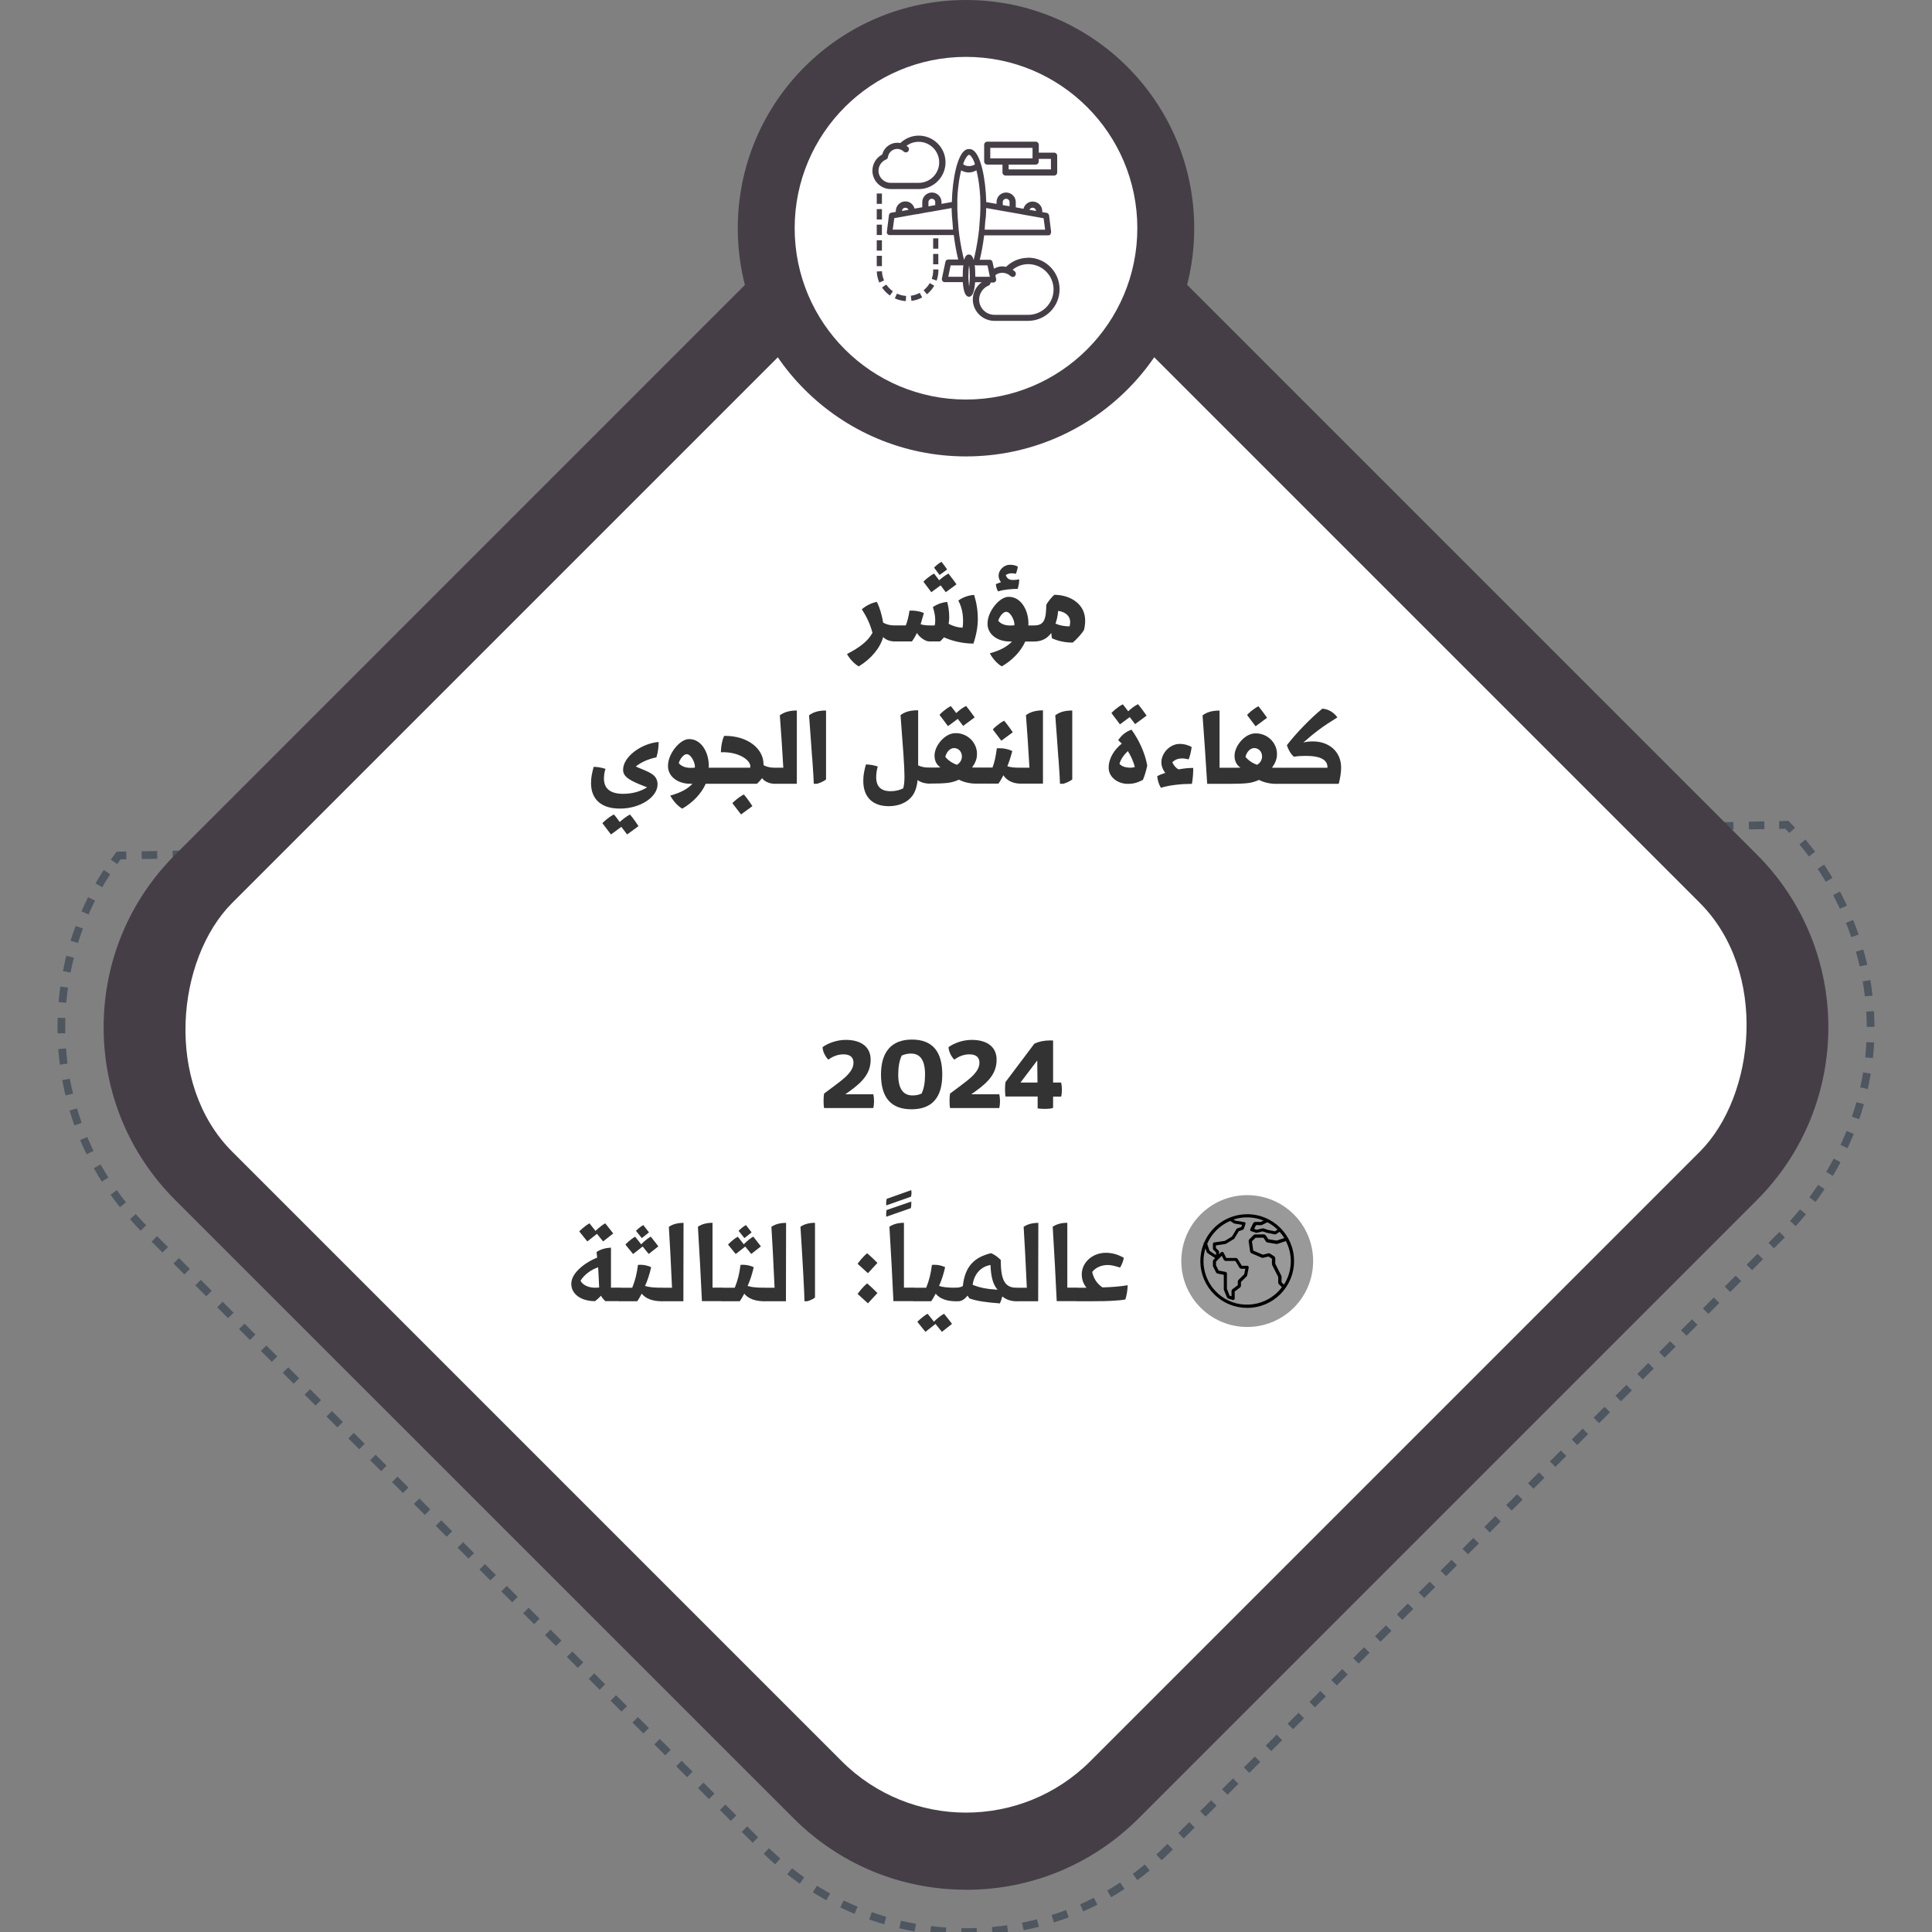 <?xml version="1.0" encoding="UTF-8"?>
<svg id="Layer_1" xmlns="http://www.w3.org/2000/svg" version="1.1" viewBox="0 0 250 250">
  <rect x="0" y="0" width="250" height="250" fill="#808080" stroke="none"/>
  <!-- Generator: Adobe Illustrator 29.8.1, SVG Export Plug-In . SVG Version: 2.1.1 Build 2)  -->
  <defs>
    <style>
      .st0 {
        fill: #fff;
      }

      .st1 {
        stroke-dasharray: 2 2;
      }

      .st1, .st2, .st3 {
        fill: none;
        stroke: #4e5660;
        stroke-miterlimit: 10;
      }

      .st4 {
        fill: #333;
      }

      .st5 {
        fill: #999;
      }

      .st3 {
        stroke-dasharray: 2 2;
      }

      .st6 {
        fill: #453e47;
      }
    </style>
  </defs>
  <g>
    <path class="st2" d="M230.22,106.75c.33,0,.67-.01,1-.02.21.22.45.46.69.72"/>
    <path class="st3" d="M233.23,108.95c.43.52.89,1.09,1.35,1.71,1.81,2.45,7.44,10.73,7.48,22.28.05,14.62-8.91,24.23-10.84,26.21l-80,80c-7,7-16.31,10.86-26.21,10.86s-19.21-3.86-26.21-10.86L18.8,159.14c-7-7-10.86-16.31-10.86-26.21,0-6.69,1.8-11.77,2.8-14.18,1.07-2.6,2.31-4.74,3.44-6.41"/>
    <path class="st2" d="M14.75,111.52c.2-.29.4-.55.59-.81.33,0,.67-.01,1-.02"/>
    <path class="st1" d="M18.34,110.66c70.29-1.3,140.59-2.6,210.88-3.89"/>
  </g>
  <path class="st6" d="M125.01,244.53c-8.44,0-16.38-3.29-22.34-9.26L22.67,155.28c-5.97-5.97-9.26-13.9-9.26-22.34s3.29-16.38,9.26-22.34L102.67,30.59c5.97-5.97,13.9-9.26,22.34-9.26s16.38,3.29,22.34,9.26l80,80c12.32,12.32,12.32,32.37,0,44.69l-80,80c-5.97,5.97-13.9,9.26-22.34,9.26Z"/>
  <rect class="st0" x="46.48" y="54.41" width="157.05" height="157.05" rx="22.77" ry="22.77" transform="translate(130.61 -49.46) rotate(45)"/>
  <circle class="st6" cx="125" cy="29.53" r="29.53"/>
  <circle class="st0" cx="125" cy="29.53" r="22.17"/>
  <g>
    <path class="st4" d="M113,141.56c.06.26.1.56.1.91s-.03.65-.1.91h-6.37c-.04-.27-.06-.57-.06-.92s.02-.65.06-.95l1.5-1.12c1.04-.78,1.55-1.21,1.99-1.86.2-.32.32-.65.32-1.02,0-.72-.46-1.08-1.31-1.08-.69,0-1.38.26-1.94.69-.4-.4-.73-1.05-.75-1.62.69-.5,1.81-.94,3.01-.94,2.03,0,3.21.95,3.21,2.55,0,1.71-.95,2.82-2.72,4.09l-.56.4h3.63l-.02-.02Z"/>
    <path class="st4" d="M119.25,141.51c.3-.62.45-1.43.45-2.46,0-1.83-.59-2.72-1.84-2.72-.36,0-.75.07-1.18.26-.3.65-.45,1.47-.45,2.46,0,1.8.62,2.7,1.86,2.7.4,0,.78-.07,1.16-.24M114,139.04c0-2.94,1.38-4.52,3.99-4.52s3.94,1.47,3.94,4.52-1.38,4.5-3.99,4.5-3.94-1.47-3.94-4.5"/>
    <path class="st4" d="M129.3,141.56c.06.26.1.56.1.91s-.03.65-.1.91h-6.37c-.04-.27-.06-.57-.06-.92s.02-.65.06-.95l1.5-1.12c1.04-.78,1.55-1.21,1.99-1.86.2-.32.32-.65.32-1.02,0-.72-.46-1.08-1.31-1.08-.69,0-1.38.26-1.94.69-.4-.4-.73-1.05-.75-1.62.69-.5,1.81-.94,3.01-.94,2.03,0,3.21.95,3.21,2.55,0,1.71-.95,2.82-2.72,4.09l-.56.4h3.63l-.02-.02Z"/>
    <path class="st4" d="M134.25,140.08l-.03-2.86-2.17,2.86h2.21ZM134.26,141.89h-4.15c-.04-.27-.06-.57-.06-.92s.01-.66.06-.95l3.73-4.96c.6-.29,1.28-.43,2.07-.43.16,0,.29,0,.36.01v5.44h1.04c.06.24.1.55.1.91s-.03.65-.1.91h-1.04v1.45c-.19.1-.56.14-1.11.14-.3,0-.6-.02-.89-.06v-1.53h0Z"/>
  </g>
  <g>
    <path class="st5" d="M169.92,163.18c0,4.71-3.82,8.53-8.53,8.53s-8.53-3.82-8.53-8.53,3.82-8.53,8.53-8.53,8.53,3.82,8.53,8.53"/>
    <path d="M157.99,167.7c-1.9-1.43-2.71-3.9-2.01-6.17l.17.5.08.1,1.01.67-.23.23-.06.14v.61l.02.09.4.81.14.11.85.17v1.93l.42,1.01.12.12.61.2h.06c.11,0,.2-.08.2-.19v-.91l.73-.55.08-.16v-.52l.75-.75.05-.1.2-1.01c.02-.11-.05-.22-.16-.24h-.73l-.55-.91-.17-.1h-1.29l-.35-.69-.15-.11-.17.06-.26.26v-.32l-.06-.14-.35-.34v-.35l1.24-.18.07-.03,1.01-.61.07-.07.57-.95.53-.18.13-.13.2-.61c.04-.11-.02-.22-.13-.25h-.03l-1.17-.2-.21-.14c1.27-.41,2.65-.36,3.88.14l-.37.18h-.76l-.18.11-.4.81c-.05.1,0,.22.09.27h.03l.61.21h.11l.75-.18.55.18h.03l1.01.21.15-.03.46-.31c.23.25.43.52.61.81l-.99.33-1.08-.18-.36-.53-.17-.09h-1.21l-.14.06-.61.61-.06.17.2,1.42.12.16,1.41.61h.13l.72-.17.44.29v.7l.02.09.79,1.57v.76l.06.14.42.42c-1.87,2.5-5.42,3-7.91,1.13M158.6,164.59l-.91-.18-.34-.68v-.48l.75-.75.28.56.18.11h1.3l.55.91.17.1h.56l-.14.71-.77.76-.06.14v.51l-.73.55-.08.16v.73l-.25-.08-.35-.89v-1.98c0-.1-.07-.18-.16-.2M159.17,157.98l.49.32.08.03.98.16-.1.29-.51.17-.11.09-.58.97-.93.56-1.37.2c-.1,0-.17.1-.17.2v.61l.06.14.34.34v.35l-.84-.56-.3-.91c.58-1.32,1.64-2.38,2.97-2.95M165.31,159.11l-.33.22-.91-.18-.59-.2h-.11l-.75.18-.33-.11.24-.49h.68l.09-.02.7-.35c.48.25.92.57,1.31.95M166.14,166.23l-.31-.31v-.73l-.02-.09-.79-1.57v-.76l-.09-.17-.61-.4-.16-.03-.74.19-1.25-.53-.17-1.2.47-.47h1.02l.34.52.13.09,1.21.2h.1l1.12-.38c.94,1.8.84,3.96-.26,5.66M161.39,157.12c-2.42,0-4.61,1.44-5.57,3.67l-.08.03.03.09c-1.26,3.1.24,6.63,3.34,7.89.72.29,1.5.44,2.28.44,3.35,0,6.06-2.71,6.06-6.06s-2.71-6.06-6.06-6.06"/>
    <path class="st4" d="M76.99,159.35c.07-.07.67-.69,1.33-1.05.51.61.9,1.16,1.03,1.31l-1.31,1.03-1.05-1.3h0ZM77.53,166.59c-.05-1.02-.08-1.88-.13-2.6-.87.28-1.82.95-2.28,1.74.31.59,1.07.9,1.9.9.25,0,.41-.02.51-.03M74.95,159.35c.07-.07.67-.69,1.33-1.05.51.61.9,1.16,1.03,1.31l-1.31,1.03-1.05-1.3h0ZM73.92,166.18c0-.67.33-1.31.97-1.93s1.43-1.13,2.38-1.51c-.02-.18-.03-.43-.08-.74.54-.33,1.08-.51,1.87-.56v5.18h1.16l.08.08v1.59l-.08.08h-1.88c-.21-.18-.41-.43-.59-.7-.21.25-.46.48-.75.7-1.85,0-3.07-.95-3.07-2.2"/>
    <path class="st4" d="M82.95,161.04c.07-.08.62-.66,1.26-1.02.48.59.87,1.12.98,1.26l-1.25.98-1-1.23h0ZM82.29,159.27s.48-.49.95-.75c.36.44.64.84.74.95l-.93.74-.75-.93h0ZM80.93,161.05c.06-.08.62-.66,1.26-1.02.48.59.87,1.11.98,1.26l-1.25.98-1-1.23h0ZM80.2,168.38l-.08-.08v-1.59l.08-.08h1.61c.39-.97.59-1.77.74-2.95l.28-.02c.51,0,.98.1,1.43.31-.2.9-.46,1.7-.79,2.43.43.15,1.13.23,2.13.23l.08.08v1.59l-.08.08c-1.13,0-2.05-.33-2.56-.98-.25.46-.44.79-.59.98h-2.25Z"/>
    <path class="st4" d="M85.57,168.38l-.08-.08v-1.59l.08-.08h1.39c-.15-3.26-.28-5.9-.41-7.88.51-.35,1.15-.51,1.9-.51l-.02,10.14h-2.87.01Z"/>
    <path class="st4" d="M90.83,168.38c-.15-3.11-.31-6.33-.52-9.64.51-.35,1.15-.51,1.89-.51v8.39h1.26l.1.08v1.59l-.1.08h-2.63Z"/>
    <path class="st4" d="M96.22,161.04c.07-.08.62-.66,1.26-1.02.47.59.87,1.12.98,1.26l-1.25.98-1-1.23h0ZM95.57,159.27s.48-.49.95-.75c.36.44.64.84.74.95l-.93.74-.75-.93h0ZM94.21,161.05c.06-.08.62-.66,1.26-1.02.48.59.87,1.11.98,1.26l-1.25.98-1-1.23h0ZM93.47,168.38l-.08-.08v-1.59l.08-.08h1.61c.39-.97.59-1.77.74-2.95l.28-.02c.51,0,.98.1,1.43.31-.2.9-.46,1.7-.79,2.43.43.15,1.13.23,2.13.23l.08.08v1.59l-.08.08c-1.13,0-2.05-.33-2.56-.98-.25.46-.44.79-.59.98h-2.25Z"/>
    <path class="st4" d="M98.84,168.38l-.08-.08v-1.59l.08-.08h1.39c-.15-3.26-.28-5.9-.41-7.88.51-.35,1.15-.51,1.9-.51l-.02,10.14h-2.87.01Z"/>
    <path class="st4" d="M104.1,168.38c-.02-1.07-.18-4.28-.52-9.64.51-.35,1.15-.51,1.88-.51v9.67c-.26.21-.59.36-1,.48h-.36Z"/>
    <path class="st4" d="M110.98,167.43c.07-.1.57-.82,1.23-1.36.54.46,1.16,1.08,1.33,1.25l-1.23,1.33-1.33-1.21h0ZM110.98,163.53c.07-.1.57-.82,1.23-1.36.54.46,1.16,1.08,1.33,1.25l-1.23,1.33-1.33-1.21h0Z"/>
    <path class="st4" d="M114.69,157.45c-.02-.08-.02-.2-.02-.38s.02-.35.05-.49l3.2-1.1c.02.3,0,.57-.05.85l-3.18,1.11h0ZM114.69,155.99c-.02-.07-.02-.16-.02-.3,0-.23.02-.41.07-.56l3.18-1.13c.02.13.03.25.03.34,0,.15-.02.31-.07.51l-3.2,1.13h0Z"/>
    <path class="st4" d="M115.61,168.38c-.15-3.11-.31-6.33-.52-9.64.51-.35,1.15-.51,1.88-.51v8.39h1.26l.1.08v1.59l-.1.08h-2.62Z"/>
    <path class="st4" d="M120.83,171.05c.06-.07.67-.69,1.33-1.05.41.48.9,1.13,1.03,1.31l-1.31,1.03-1.05-1.3h0ZM118.7,171.05c.07-.07.67-.69,1.33-1.05.41.48.9,1.13,1.03,1.31l-1.31,1.03-1.05-1.3h0ZM118.24,168.38l-.08-.08v-1.59l.08-.08h1.61c.39-.97.59-1.77.74-2.95l.28-.02c.51,0,.98.1,1.43.31-.2.9-.46,1.7-.79,2.43.43.15,1.13.23,2.13.23l.08.08v1.59l-.08.08c-1.13,0-2.05-.33-2.56-.98-.25.46-.44.79-.59.98h-2.25Z"/>
    <path class="st4" d="M128.17,163.69c-1.13.18-2.1,1.05-2.31,2.56.9.38,1.87.56,3.23.64-.61-.67-.87-1.74-.92-3.2M125.45,168.02c-.1-.15-.18-.28-.26-.36-.28.38-.72.72-1.16.72h-.41l-.08-.08v-1.59l.08-.08c.39,0,.72-.07.97-.21.28-2.61,1.54-3.75,3.65-4.26.44.18.85.47,1.26.88,0,2.43.44,3.59,2,3.59l.08.08v1.59l-.08.08c-.7,0-1.3-.21-1.8-.62-.08.31-.18.61-.31.9-1.9-.15-2.97-.3-3.93-.64"/>
    <path class="st4" d="M131.48,168.38l-.08-.08v-1.59l.08-.08h1.39c-.15-3.26-.28-5.9-.41-7.88.51-.35,1.15-.51,1.9-.51l-.02,10.14h-2.87.01Z"/>
    <path class="st4" d="M136.74,168.38c-.15-3.11-.31-6.33-.52-9.64.51-.35,1.15-.51,1.89-.51v8.39h1.26l.1.08v1.59l-.1.08h-2.63Z"/>
    <path class="st4" d="M145.92,166.31c-.02.67-.12,1.28-.3,1.84-.41.08-.92.13-1.54.16-.62.05-1.62.07-2.98.07h-1.72l-.08-.08v-1.59l.08-.08h1.21c-.41-.51-.61-1.08-.61-1.72,0-1.62,1.46-2.8,3.11-2.8.8,0,1.57.21,2.33.65-.07.41-.23.84-.48,1.26-.72-.21-1.11-.33-1.59-.33-.8,0-1.56.31-2.02.9.18.85.62,1.52,1.33,2,1.26-.03,2.34-.13,3.25-.28"/>
  </g>
  <g>
    <g>
      <path class="st4" d="M81.53,105.39c-.56.29-1.09.75-1.34.98-.03-.04-.04-.06-.07-.1-.23-.33-.45-.62-.68-.88-.73.37-1.43,1.05-1.49,1.13l1.11,1.46,1.34-.99.75.99,1.47-1.08c-.06-.09-.2-.29-.42-.62-.23-.33-.45-.62-.68-.88h.01Z"/>
      <path class="st4" d="M85.23,96.01c-2.35.2-4.66,2.01-4.6,3.64,0,.91,1.04,1.42,2.6,2.03l.51.2c-.91.56-1.95.84-3.11.84-1.55,0-2.48-.6-2.48-1.97,0-.42.06-.84.2-1.26-.54-.17-1.05-.26-1.53-.26-.2.76-.34,1.3-.34,2.12,0,2.09,1.35,3.28,3.7,3.28,2.62.03,4.97-1.49,4.91-3.21-.08-1.07-.81-1.39-2.06-1.91-.36-.14-.6-.25-.76-.33.73-.57,1.61-.96,2.67-1.18.2-.65.29-1.32.29-2.01v.02Z"/>
      <path class="st4" d="M96.26,102.8c-.73.37-1.43,1.05-1.49,1.13l1.12,1.46,1.47-1.08c-.06-.09-.2-.29-.42-.62-.23-.33-.45-.62-.68-.88h0Z"/>
      <path class="st4" d="M101.36,99.34h-1.18c-.51,0-.98-.11-1.38-.33v-.12c0-1.97-1.98-3.7-5.1-3.67-.26.59-.4,1.3-.42,2.12,2.32-.09,3.81,1.02,3.81,1.81l-.02.19h-5.37l.02-.22c0-1.83-1.01-3.48-2.52-3.48-1.19-.06-2.82,1.94-2.76,3.52,0,1.26,1.19,2.26,2.88,2.26h.29c-.62.63-1.41,1.12-2.88,1.53.43.76.95,1.33,1.55,1.69,1.38-.79,2.49-1.97,3.04-3.22h6.63c.2-.17.42-.42.67-.73.26.43.98.72,1.55.73h2.94v-9.48c-.91,0-1.64.2-2.2.62.17,2.15.31,4.41.45,6.78h0ZM89.91,99.34l-.56.02c-.68,0-1.23-.23-1.52-.62.19-.6.65-1.15,1.02-1.15.6,0,1.07,1.12,1.07,1.56,0,.09,0,.16-.01.19Z"/>
      <path class="st4" d="M105.1,98.06c.14,1.92.2,3.04.2,3.36h.43c.37-.11.85-.31,1.16-.56v-8.92c-.98,0-1.64.2-2.2.62.14,1.75.26,3.59.4,5.5h0Z"/>
      <path class="st4" d="M123.93,93.01l.7.92,1.49-1.1c-.06-.09-.2-.29-.43-.6s-.45-.6-.68-.88c-.53.26-1.01.67-1.27.92,0,0,0-.01-.02-.02-.23-.31-.45-.6-.68-.88-.74.37-1.41,1.04-1.47,1.13l1.1,1.46,1.27-.94h0Z"/>
      <path class="st4" d="M131.05,94.74c-.06-.09-.2-.29-.43-.6s-.45-.6-.68-.88c-.74.37-1.41,1.04-1.47,1.13l1.1,1.46,1.49-1.1h0Z"/>
      <path class="st4" d="M133.23,99.34h-1.18c-.85,0-1.33-.05-1.7-.19.2-.48.42-1.13.64-1.97-.5-.23-1.04-.36-1.63-.36-.17,0-.29,0-.37.01-.14,1.07-.29,1.77-.56,2.49h-1.05l-.03.03-.03-.03h-1.05c-.2,0-.36,0-.48-.02.39-.54.65-1.08.63-1.77,0-1.44-1.22-2.66-2.73-2.66-1.42-.05-2.8,1.67-2.76,2.94,0,.62.26,1.16.77,1.49-.05.02-.6.02-1.61.02-.45,0-.88-.09-1.28-.28v-7.13c-.99,0-1.66.17-2.28.62.33,4.29.51,6.71.51,7.96,0,.67-.06,1.18-.17,1.53-.54.25-1.01.36-1.63.36-1.24,0-1.86-.6-1.86-1.81,0-.42.06-.88.2-1.39-.54-.17-1.06-.26-1.53-.26-.2.76-.34,1.3-.34,2.12,0,2.11,1.21,3.28,3.3,3.28,1.3,0,2.4-.49,3.02-1.3.39-.51.62-1.21.71-2.09.33.28.84.43,1.25.45l.02.02h.07c1.18,0,2.01-.03,2.51-.09.49-.05.99-.19,1.5-.42.56.31,1.41.51,2.17.51h1.04l.03-.03.03.03h1.83c.2-.25.4-.6.65-1.08.43.69,1.28,1.08,2.18,1.08h2.94v-9.48c-.91,0-1.64.2-2.2.62.17,2.15.31,4.41.45,6.78l.02.02ZM123.84,98.97c-.65-.23-1.16-.59-1.52-1.04.2-.73.68-1.13,1.13-1.13.6,0,1.02.48,1.02,1.08,0,.43-.22.84-.64,1.08h.01Z"/>
      <path class="st4" d="M136.96,98.06c.14,1.92.2,3.04.2,3.36h.43c.37-.11.85-.31,1.16-.56v-8.92c-.97,0-1.64.2-2.2.62.14,1.75.26,3.59.4,5.5h0Z"/>
      <path class="st4" d="M146.18,92.78l.7.92,1.49-1.1c-.06-.09-.2-.29-.43-.6s-.45-.6-.68-.88c-.53.26-1.01.67-1.27.92,0,0,0-.01-.02-.02-.23-.31-.45-.6-.68-.88-.74.37-1.41,1.04-1.47,1.13l1.1,1.46,1.27-.94h-.01Z"/>
      <path class="st4" d="M144.68,95.77l.48.45c-.99.79-1.7,1.91-1.7,3.13s1.19,2.08,2.46,2.08c.87,0,1.3-.19,1.97-.51.23-.54.42-1.16.56-1.87-.29-1.61-1.04-3.25-2.03-4.63-.74.26-1.26.68-1.73,1.36h-.01ZM146.35,99.34c-.73,0-1.22-.17-1.49-.51.17-.57.54-1.12,1.08-1.64.39.6.7,1.29.91,2.06-.19.06-.36.09-.51.09h0Z"/>
      <path class="st4" d="M151.7,98.65c.31-.36.79-.51,1.24-.51.29,0,.57.05.87.12.17-.42.31-.96.39-1.6-.48-.26-.99-.4-1.53-.4-1.32,0-2.39,1.22-2.39,2.39,0,.49.22,1.02.51,1.35-.51.19-.87.33-1.04.42.02.48.2,1.08.47,1.52,1.13-.36,2.76-.51,4.01-.51.11-.56.19-1.44.17-2.06-.59,0-1.22.06-1.89.19-.34-.17-.6-.48-.81-.9h0Z"/>
      <path class="st4" d="M163.95,92.87c-.06-.09-.2-.29-.43-.6s-.45-.6-.68-.88c-.74.37-1.41,1.04-1.47,1.13l1.1,1.46,1.49-1.1h-.01Z"/>
      <path class="st4" d="M169.91,95.94c-.54,0-.98.05-1.27.15.71-.63,1.39-1.19,2.04-1.67.63-.48,1.44-1.01,2.38-1.59-.51-.7-1.21-1.08-1.95-1.13-.77.63-1.58,1.38-2.42,2.25-.85.87-1.56,1.69-2.17,2.48.19.6.53,1.18.91,1.49.5-.08,1.01-.11,1.52-.11,1.97,0,2.82.54,2.82,1.45v.09h-5.59l-.02.03-.03-.03h-1.05c-.2,0-.36,0-.48-.02.39-.54.65-1.08.64-1.77,0-1.44-1.22-2.66-2.73-2.66-1.42-.05-2.8,1.67-2.76,2.94,0,.62.26,1.16.77,1.49-.05.02-.62.02-1.69.02h-1.02v-7.4c-.98,0-1.64.2-2.2.62.23,3.1.43,6.06.6,8.86h2.7c1.18,0,2.01-.03,2.51-.09.49-.05.99-.19,1.5-.42.56.31,1.41.51,2.17.51h1.04l.03-.03.02.03h7.05c.2-.76.31-1.47.31-2.11,0-2.09-1.6-3.38-3.64-3.38h0ZM162.68,98.97c-.65-.23-1.16-.59-1.52-1.04.2-.73.68-1.13,1.13-1.13.6,0,1.02.48,1.02,1.08,0,.43-.22.84-.64,1.08h0Z"/>
    </g>
    <g>
      <path class="st4" d="M124,77.7c.49.94.62,1.78.62,2.71,0,.29-.02.57-.06.81-.67-.02-1.19-.19-1.81-.5.05-.29.08-.56.08-.82,0-.79-.11-1.45-.26-2.01-.67.06-1.29.28-1.86.67.2.57.31,1.15.31,1.72,0,.31-.03.53-.08.65h-.62c-.48,0-.87-.05-1.19-.15.12-.39.26-.87.42-1.46-.54-.23-1.16-.33-1.86-.31-.11.76-.28,1.41-.48,1.92h-1.49c-.53,0-1.01-.12-1.44-.36-.17-1.01-.43-1.91-.81-2.69-.73.15-1.38.48-1.95.96.64.99,1.08,1.92,1.38,3.05-.62,1.1-1.61,1.86-3.3,2.74.39.7.98,1.29,1.52,1.6,1.63-.98,2.8-2.43,3.16-3.8.31.36.94.57,1.44.57h2.28c.23-.3.45-.67.65-1.1.16.28.4.53.73.76.32.23.62.34.88.34h1.38c.23-.19.45-.47.51-.53,1.05.48,2.46.81,3.81.81.39-1.15.57-2.22.57-3.19,0-1.05-.16-2.09-.48-3.11-.74.05-1.47.31-2.04.73h-.01Z"/>
      <path class="st4" d="M121.72,75.75l.66.88,1.39-1.02c-.12-.17-.62-.87-1.04-1.39-.5.26-.96.65-1.2.87-.2-.27-.44-.59-.66-.87-.7.36-1.32.98-1.38,1.05l1.02,1.36,1.2-.88h0Z"/>
      <path class="st4" d="M122.56,73.69c-.08-.12-.43-.62-.73-.99-.48.25-.93.7-.96.76l.71.94s.98-.71.98-.71Z"/>
      <path class="st4" d="M129.15,76.53c.67-.23,1.72-.33,2.54-.33.14-.48.2-.88.19-1.24-.22.06-.49.09-.82.09-.48,0-.79-.22-.91-.65.23-.14.5-.22.79-.22.19,0,.36.03.51.08.14-.36.23-.67.25-.95-.31-.16-.65-.23-1.02-.23s-.71.14-1.01.42c-.29.29-.45.62-.45.98,0,.32.11.62.31.85-.12.05-.34.12-.67.26.02.26.12.68.29.93h0Z"/>
      <path class="st4" d="M136.44,76.96c-.31.25-.82.87-1.05,1.29-.03,1.86-.25,2.68-1.56,2.68h-.77l.02-.22c0-1.83-1.01-3.48-2.53-3.48-1.19-.06-2.82,1.94-2.76,3.52,0,1.26,1.19,2.26,2.88,2.26h.29c-.62.63-1.41,1.12-2.88,1.53.43.76.95,1.33,1.55,1.69,1.38-.79,2.49-1.97,3.04-3.22h1.16c.94,0,1.67-.37,2.2-1.1.02.22.05.45.09.68.81.37,1.7.56,2.7.56.5-.43,1.12-1.1,1.44-1.61.11-.4.16-.82.16-1.24,0-2.2-2-3.33-3.97-3.33h0ZM131.25,80.92l-.56.02c-.68,0-1.22-.23-1.52-.62.19-.6.65-1.15,1.02-1.15.6,0,1.07,1.12,1.07,1.56,0,.09,0,.16,0,.19h0ZM138.41,81.05c-.7,0-1.32-.12-1.83-.36.17-.45.29-.99.34-1.64.91.12,1.56.62,1.56,1.47,0,.17-.03.34-.08.53h.01Z"/>
    </g>
  </g>
  <g>
    <path class="st6" d="M115.27,24.47h3.61c1.91,0,3.47-1.55,3.47-3.46s-1.56-3.46-3.47-3.46c-.89,0-1.73.35-2.38.96-.13-.02-.26-.04-.39-.04-.92,0-1.73.64-1.95,1.52-.78.41-1.27,1.21-1.27,2.1,0,1.31,1.07,2.38,2.39,2.38h-.01ZM114.66,20.64c.13-.05.22-.17.24-.32.08-.6.6-1.05,1.2-1.05.31,0,.61.12.84.34.08.07.18.11.28.11s.21-.04.29-.13c.15-.16.15-.42-.01-.57l-.2-.15c.46-.34,1-.52,1.57-.52,1.47,0,2.66,1.19,2.66,2.66s-1.19,2.65-2.66,2.65h-3.61c-.87,0-1.58-.7-1.58-1.57,0-.63.38-1.2.97-1.45h.01Z"/>
    <path class="st6" d="M133.03,33.36c-1.07,0-2.08.42-2.85,1.17-.16-.03-.32-.06-.49-.06h-.02c-.38,0-.73.12-1.05.3l-.19-.87c-.04-.17-.19-.29-.36-.29h-1.29c.22-.86.43-2.02.57-3.16h8.32c.11,0,.22-.06.26-.13l.09-.28-.27-2.17h0c-.03-.16-.14-.29-.29-.32l-.61-.11.02-.12c0-.68-.56-1.24-1.25-1.24-.58,0-1.04.4-1.18.93h-.03l-.97-.18v-.68c0-.68-.56-1.24-1.25-1.24s-1.24.56-1.24,1.24v.23l-1.33-.23c-.03-1.51-.22-3.08-.52-4.33-.04-.18-.1-.36-.14-.51-.4-1.34-.9-2.02-1.51-2.02h-.1c-.6,0-1.11.68-1.51,2.01-.06.19-.11.36-.14.51-.31,1.25-.5,2.82-.53,4.33l-1.34.24v-.23c0-.68-.56-1.24-1.24-1.24s-1.25.56-1.25,1.24v.67l-.97.17h-.03c-.14-.53-.6-.93-1.18-.93-.69,0-1.25.56-1.25,1.3v.06l-.59.1c-.15.03-.27.16-.29.32l-.27,2.15c-.03.1,0,.22.07.29.06.09.17.14.27.14h8.32c.14,1.14.35,2.3.57,3.16h-1.29c-.17,0-.32.12-.36.29l-.46,2.18c-.02.09,0,.19.07.32.07.08.18.14.29.14h2.34c.06.77.18,1.31.37,1.61.11.17.25.27.43.28.45,0,.7-.61.8-1.88h.85c-.7.51-1.15,1.32-1.15,2.22,0,1.53,1.26,2.78,2.8,2.78h4.34c2.26,0,4.09-1.83,4.09-4.09s-1.83-4.09-4.09-4.09v.02ZM133.62,26.88c.24,0,.43.18.44.42l-.85-.15c.07-.16.22-.27.4-.27h.01ZM129.75,26.16c0-.24.2-.44.44-.44s.45.19.45.44v.53l-.88-.15v-.38h0ZM127.53,28.44l.02-.31h0s.02-.09.02-.09l.03-.64c0-.1,0-.2.01-.3v-.18l2.88.51h.02l.11.02,1.46.26h.02l.24.05,2.7.48.2,1.48h-7.82c0-.21.06-.85.09-1.28h.02ZM120.14,26.16c0-.24.2-.44.44-.44s.44.2.44.44v.38l-.88.16v-.53h0ZM117.16,26.88c.18,0,.34.11.4.27l-.84.15c0-.24.2-.42.44-.42ZM123.34,29.71h-7.82l.2-1.48,2.63-.47.32-.05h.06l.99-.19.28-.05.26-.04h.02l1.13-.2,1.73-.31c0,.32.02.65.04,1.01v.11l.02.08v.03h0c.03.32.11,1.29.12,1.57h.02ZM124.65,21.16l.03-.08c.11-.3.23-.54.35-.71l.12-.16.1-.1.05-.04.05-.02h.14l.06.06.09.09.12.17c.07.1.12.2.18.31l.09.21.07.19.06.17-.06.05c-.42.27-1.03.22-1.32.05l-.07-.05-.07-.05.03-.09h-.02ZM124.59,35.02c-.01.3-.01.55-.01.66v.13h-1.87l.3-1.47h1.48l.14-.02h.02c-.02.2-.04.43-.06.71h0ZM125.48,35.91v.41l-.02.13-.03.37h0l-.03.26h0c-.02-.2-.04-.43-.06-.64v-.13l-.02-.12c0-.09,0-.19-.01-.27v-.23c0-.59.04-1.05.09-1.37.05.32.09.78.09,1.37v.22h-.01ZM125.74,33.1l-.1-.09-.09-.05-.21-.03-.11.02h-.01l-.08.04-.1.08-.05.05-.03.04-.02.03-.02.04c-.04.07-.08.15-.11.25l-.05.15c-.04-.14-.08-.27-.12-.43v-.02c-.15-.63-.27-1.24-.37-1.83-.05-.33-.1-.67-.15-1.01l-.03-.31c0-.08-.02-.15-.03-.24v-.07s-.01-.02-.01-.02l-.13-1.68v-.16c-.03-.33-.04-.64-.04-.93v-.7h0v-.54l.03-.61c.04-.48.1-1,.17-1.51v-.08l.02-.06c.04-.28.1-.6.17-.93l.05-.22.06-.23c.3.17.63.27.98.27s.66-.1.99-.28c.19.77.34,1.64.42,2.53.06.54.09,1.1.09,1.66v.7c0,.29-.02.6-.03.94l-.05.67-.08,1.12h0v.09l-.02.05-.03.22-.03.31c-.18,1.3-.41,2.5-.63,3.3-.07-.24-.15-.43-.27-.54h.02ZM126.2,35.81v-.13c0-.38-.01-.89-.07-1.37h.02l.15.03h1.48l.28,1.34.03.13h-1.89ZM133.03,40.74h-4.34c-1.1,0-1.99-.89-1.99-1.97,0-.79.49-1.52,1.23-1.82.12-.05.22-.21.25-.34v-.05h.36c.11,0,.22-.05.3-.15.06-.11.08-.21.06-.3l-.1-.5.05-.04c.25-.18.54-.27.85-.27.4,0,.78.15,1.07.43.08.07.18.11.28.11.11,0,.21-.04.29-.13.15-.16.15-.42,0-.57-.1-.09-.2-.17-.31-.24.58-.46,1.28-.72,2.02-.72,1.81,0,3.28,1.47,3.28,3.28s-1.47,3.28-3.28,3.28h-.01Z"/>
    <path class="st6" d="M127.74,21.3h1.98v1.02c0,.22.18.4.4.4h6.28c.22,0,.4-.18.4-.4v-2.17c0-.22-.18-.4-.4-.4h-1.98v-1.02c0-.22-.18-.4-.4-.4h-6.27c-.22,0-.4.18-.4.4v2.17c0,.22.18.4.4.4h-.01ZM134.41,20.9v-.34h1.58v1.36h-5.47v-.62h3.49c.22,0,.4-.18.4-.4ZM128.14,19.13h5.47v1.36h-5.47v-1.36Z"/>
    <rect class="st6" x="113.45" y="27.06" width=".67" height="1.34"/>
    <rect class="st6" x="113.45" y="31.09" width=".67" height="1.34"/>
    <rect class="st6" x="113.45" y="25.04" width=".67" height="1.34"/>
    <rect class="st6" x="113.45" y="29.07" width=".67" height="1.34"/>
    <polygon class="st6" points="120.3 36.64 120.29 36.66 120.28 36.67 120.27 36.69 120.26 36.71 120.25 36.73 120.24 36.74 120.23 36.76 120.22 36.78 120.21 36.79 120.2 36.81 120.18 36.83 120.17 36.84 120.16 36.86 120.15 36.87 120.14 36.89 120.13 36.91 120.12 36.92 120.1 36.94 120.09 36.96 120.08 36.97 120.07 36.99 120.06 37 120.04 37.02 120.03 37.04 120.02 37.05 120.01 37.07 120 37.08 119.98 37.1 119.97 37.11 119.96 37.13 119.94 37.14 119.93 37.16 119.92 37.17 119.9 37.19 119.89 37.2 119.88 37.22 119.86 37.23 119.85 37.25 119.84 37.26 119.82 37.27 119.81 37.29 119.79 37.3 119.78 37.32 119.77 37.33 119.75 37.35 119.74 37.36 119.72 37.37 119.71 37.39 119.69 37.4 119.68 37.41 119.66 37.43 119.65 37.44 119.63 37.45 119.62 37.47 119.61 37.48 119.59 37.49 119.57 37.51 119.56 37.52 119.54 37.53 119.53 37.54 119.52 37.56 119.94 38.08 119.95 38.07 119.97 38.05 119.99 38.03 120.01 38.02 120.03 38 120.05 37.99 120.06 37.97 120.08 37.96 120.1 37.94 120.12 37.93 120.14 37.91 120.15 37.89 120.17 37.88 120.19 37.86 120.21 37.84 120.22 37.83 120.24 37.81 120.25 37.79 120.27 37.78 120.29 37.76 120.3 37.74 120.32 37.72 120.34 37.71 120.35 37.69 120.37 37.67 120.39 37.65 120.4 37.64 120.42 37.62 120.44 37.6 120.45 37.58 120.47 37.56 120.48 37.55 120.5 37.53 120.51 37.51 120.53 37.49 120.54 37.47 120.56 37.45 120.57 37.43 120.59 37.42 120.6 37.4 120.62 37.38 120.63 37.36 120.65 37.34 120.66 37.32 120.67 37.3 120.69 37.28 120.7 37.26 120.72 37.24 120.73 37.22 120.74 37.2 120.75 37.18 120.77 37.16 120.78 37.14 120.79 37.12 120.81 37.1 120.82 37.08 120.83 37.06 120.85 37.04 120.86 37.02 120.87 37 120.88 36.98 120.89 36.97 120.31 36.63 120.3 36.64"/>
    <polygon class="st6" points="120.75 34.98 120.75 35 120.75 35.02 120.75 35.04 120.75 35.06 120.75 35.08 120.75 35.11 120.75 35.13 120.75 35.15 120.75 35.17 120.75 35.19 120.75 35.21 120.74 35.23 120.74 35.25 120.74 35.27 120.74 35.3 120.74 35.31 120.73 35.33 120.73 35.36 120.73 35.38 120.73 35.4 120.72 35.42 120.72 35.44 120.72 35.46 120.71 35.48 120.71 35.5 120.71 35.52 120.71 35.54 120.7 35.56 120.7 35.58 120.69 35.6 120.69 35.62 120.69 35.64 120.68 35.66 120.68 35.68 120.67 35.7 120.67 35.72 120.66 35.74 120.66 35.76 120.65 35.78 120.65 35.8 120.64 35.82 120.64 35.84 120.63 35.86 120.63 35.88 120.62 35.9 120.62 35.92 120.61 35.94 120.6 35.96 120.6 35.98 120.59 36 120.59 36.02 120.58 36.04 120.57 36.06 120.57 36.07 120.56 36.08 121.2 36.31 121.2 36.3 121.21 36.28 121.22 36.25 121.22 36.23 121.23 36.21 121.24 36.18 121.25 36.16 121.25 36.14 121.26 36.11 121.27 36.09 121.27 36.07 121.28 36.04 121.29 36.02 121.29 36 121.3 35.97 121.31 35.95 121.31 35.92 121.32 35.9 121.32 35.88 121.33 35.85 121.33 35.83 121.34 35.8 121.34 35.78 121.35 35.76 121.35 35.73 121.36 35.7 121.36 35.68 121.37 35.66 121.37 35.63 121.38 35.61 121.38 35.58 121.38 35.56 121.39 35.53 121.39 35.51 121.39 35.48 121.4 35.46 121.4 35.43 121.4 35.41 121.41 35.38 121.41 35.36 121.41 35.33 121.41 35.31 121.42 35.28 121.42 35.26 121.42 35.23 121.42 35.21 121.42 35.18 121.42 35.16 121.42 35.13 121.42 35.11 121.42 35.08 121.43 35.05 121.43 35.03 121.43 35 121.43 34.98 121.43 34.87 120.75 34.87 120.75 34.98"/>
    <rect class="st6" x="120.75" y="32.86" width=".67" height="1.34"/>
    <rect class="st6" x="120.75" y="30.84" width=".67" height="1.34"/>
    <polygon class="st6" points="119 37.9 118.98 37.91 118.96 37.92 118.95 37.93 118.93 37.94 118.91 37.95 118.89 37.96 118.87 37.96 118.85 37.97 118.84 37.98 118.82 37.99 118.8 38 118.78 38.01 118.76 38.01 118.74 38.02 118.72 38.03 118.71 38.04 118.69 38.05 118.67 38.05 118.65 38.06 118.63 38.07 118.61 38.08 118.6 38.08 118.58 38.09 118.56 38.1 118.54 38.1 118.52 38.11 118.5 38.12 118.48 38.12 118.46 38.13 118.44 38.14 118.42 38.14 118.4 38.15 118.38 38.15 118.36 38.16 118.34 38.17 118.32 38.17 118.3 38.18 118.28 38.18 118.27 38.19 118.25 38.19 118.22 38.2 118.21 38.2 118.19 38.21 118.17 38.21 118.14 38.22 118.12 38.22 118.1 38.22 118.09 38.23 118.06 38.23 118.04 38.24 118.02 38.24 118 38.24 117.98 38.25 117.96 38.25 117.94 38.25 117.92 38.26 117.9 38.26 117.88 38.26 117.86 38.27 117.86 38.27 117.94 38.93 117.95 38.93 117.97 38.93 118 38.92 118.02 38.92 118.05 38.92 118.07 38.91 118.09 38.91 118.12 38.91 118.14 38.9 118.17 38.9 118.19 38.89 118.21 38.89 118.24 38.88 118.27 38.88 118.29 38.87 118.31 38.87 118.34 38.86 118.36 38.85 118.39 38.85 118.41 38.84 118.43 38.84 118.46 38.83 118.48 38.82 118.51 38.82 118.53 38.81 118.55 38.8 118.58 38.8 118.6 38.79 118.62 38.78 118.65 38.78 118.67 38.77 118.69 38.76 118.72 38.75 118.74 38.75 118.76 38.74 118.78 38.73 118.81 38.72 118.83 38.71 118.85 38.7 118.88 38.69 118.9 38.69 118.92 38.68 118.94 38.67 118.97 38.66 118.99 38.65 119.01 38.64 119.03 38.63 119.06 38.62 119.08 38.61 119.1 38.6 119.12 38.59 119.14 38.58 119.16 38.57 119.19 38.56 119.21 38.55 119.23 38.54 119.25 38.53 119.27 38.51 119.29 38.5 119.32 38.49 119.33 38.48 119.01 37.89 119 37.9"/>
    <polygon class="st6" points="114.39 36.28 114.39 36.26 114.38 36.24 114.37 36.23 114.36 36.21 114.36 36.19 114.35 36.17 114.34 36.15 114.33 36.13 114.33 36.11 114.32 36.09 114.31 36.07 114.31 36.06 114.3 36.04 114.29 36.02 114.29 36 114.28 35.98 114.27 35.96 114.27 35.94 114.26 35.92 114.26 35.9 114.25 35.88 114.25 35.86 114.24 35.84 114.24 35.82 114.23 35.8 114.23 35.78 114.22 35.76 114.22 35.74 114.21 35.72 114.21 35.7 114.2 35.68 114.2 35.66 114.19 35.64 114.19 35.62 114.19 35.6 114.18 35.58 114.18 35.56 114.17 35.54 114.17 35.52 114.17 35.5 114.16 35.48 114.16 35.46 114.16 35.44 114.16 35.42 114.15 35.4 114.15 35.38 114.15 35.36 114.14 35.34 114.14 35.32 114.14 35.29 114.14 35.27 114.14 35.25 114.14 35.23 114.13 35.21 114.13 35.19 114.13 35.17 114.13 35.15 114.13 35.13 114.13 35.1 113.46 35.13 113.46 35.16 113.46 35.18 113.46 35.21 113.46 35.23 113.46 35.26 113.47 35.28 113.47 35.31 113.47 35.33 113.47 35.36 113.47 35.38 113.48 35.41 113.48 35.43 113.48 35.46 113.49 35.48 113.49 35.51 113.49 35.53 113.5 35.56 113.5 35.58 113.5 35.61 113.51 35.63 113.51 35.66 113.52 35.68 113.52 35.71 113.52 35.73 113.53 35.75 113.54 35.78 113.54 35.8 113.55 35.83 113.55 35.85 113.56 35.88 113.56 35.9 113.57 35.92 113.57 35.95 113.58 35.97 113.59 36 113.59 36.02 113.6 36.04 113.61 36.07 113.61 36.09 113.62 36.11 113.63 36.14 113.63 36.16 113.64 36.18 113.65 36.21 113.66 36.23 113.66 36.25 113.67 36.28 113.68 36.3 113.69 36.32 113.7 36.34 113.7 36.37 113.71 36.39 113.72 36.41 113.73 36.44 113.74 36.46 113.75 36.48 113.76 36.5 113.77 36.53 113.78 36.55 113.78 36.56 114.4 36.29 114.39 36.28"/>
    <rect class="st6" x="113.45" y="33.1" width=".67" height="1.34"/>
    <polygon class="st6" points="115.51 37.67 115.49 37.66 115.48 37.64 115.46 37.63 115.44 37.62 115.43 37.61 115.41 37.6 115.4 37.58 115.38 37.57 115.37 37.56 115.35 37.55 115.33 37.53 115.32 37.52 115.31 37.51 115.29 37.49 115.27 37.48 115.26 37.47 115.24 37.46 115.23 37.44 115.21 37.43 115.2 37.42 115.19 37.4 115.17 37.39 115.16 37.37 115.14 37.36 115.13 37.35 115.11 37.33 115.1 37.32 115.09 37.3 115.07 37.29 115.06 37.28 115.04 37.26 115.03 37.25 115.02 37.23 115 37.22 114.99 37.2 114.98 37.19 114.96 37.17 114.95 37.16 114.94 37.14 114.92 37.13 114.91 37.11 114.9 37.1 114.88 37.08 114.87 37.07 114.86 37.05 114.85 37.04 114.84 37.02 114.82 37 114.81 36.99 114.8 36.97 114.79 36.96 114.77 36.94 114.76 36.92 114.75 36.91 114.74 36.89 114.73 36.88 114.72 36.86 114.7 36.84 114.69 36.83 114.69 36.82 114.13 37.2 114.14 37.2 114.15 37.22 114.17 37.24 114.18 37.26 114.19 37.28 114.21 37.3 114.22 37.32 114.23 37.34 114.25 37.36 114.26 37.38 114.28 37.4 114.29 37.42 114.31 37.44 114.32 37.45 114.34 37.47 114.35 37.49 114.37 37.51 114.38 37.53 114.4 37.55 114.41 37.56 114.43 37.58 114.44 37.6 114.46 37.62 114.48 37.64 114.49 37.66 114.51 37.67 114.52 37.69 114.54 37.71 114.56 37.72 114.57 37.74 114.59 37.76 114.61 37.78 114.62 37.79 114.64 37.81 114.66 37.83 114.67 37.84 114.69 37.86 114.71 37.88 114.73 37.89 114.74 37.91 114.76 37.93 114.78 37.94 114.8 37.96 114.82 37.97 114.83 37.99 114.85 38.01 114.87 38.02 114.89 38.03 114.91 38.05 114.93 38.07 114.94 38.08 114.96 38.1 114.98 38.11 115 38.13 115.02 38.14 115.04 38.16 115.06 38.17 115.08 38.18 115.1 38.2 115.12 38.21 115.14 38.23 115.16 38.24 115.16 38.24 115.54 37.69 115.54 37.69 115.53 37.68 115.51 37.67"/>
    <polygon class="st6" points="117.21 38.28 117.19 38.28 117.16 38.28 117.14 38.28 117.12 38.28 117.1 38.27 117.08 38.27 117.06 38.27 117.04 38.27 117.02 38.27 117 38.26 116.98 38.26 116.96 38.26 116.94 38.25 116.92 38.25 116.9 38.25 116.88 38.24 116.86 38.24 116.83 38.24 116.81 38.23 116.79 38.23 116.77 38.22 116.75 38.22 116.73 38.22 116.71 38.21 116.69 38.21 116.67 38.2 116.65 38.2 116.63 38.19 116.61 38.19 116.6 38.18 116.57 38.18 116.56 38.17 116.54 38.17 116.52 38.16 116.5 38.15 116.48 38.15 116.46 38.14 116.44 38.14 116.42 38.13 116.4 38.12 116.38 38.12 116.36 38.11 116.34 38.1 116.32 38.1 116.3 38.09 116.29 38.08 116.27 38.08 116.25 38.07 116.23 38.06 116.21 38.05 116.19 38.05 116.17 38.04 116.15 38.03 116.14 38.02 116.12 38.01 116.1 38.01 116.08 38 116.07 37.99 115.79 38.61 115.8 38.61 115.82 38.62 115.85 38.63 115.87 38.64 115.89 38.65 115.91 38.66 115.93 38.67 115.96 38.68 115.98 38.69 116 38.7 116.03 38.7 116.05 38.71 116.07 38.72 116.09 38.73 116.12 38.74 116.14 38.75 116.16 38.75 116.19 38.76 116.21 38.77 116.23 38.78 116.26 38.78 116.28 38.79 116.3 38.8 116.33 38.81 116.35 38.81 116.37 38.82 116.4 38.82 116.42 38.83 116.45 38.84 116.47 38.84 116.49 38.85 116.52 38.86 116.54 38.86 116.57 38.87 116.59 38.87 116.61 38.88 116.64 38.88 116.66 38.89 116.69 38.89 116.71 38.9 116.74 38.9 116.76 38.91 116.79 38.91 116.81 38.91 116.83 38.92 116.86 38.92 116.88 38.92 116.91 38.93 116.93 38.93 116.96 38.93 116.98 38.94 117.01 38.94 117.03 38.94 117.06 38.95 117.08 38.95 117.11 38.95 117.13 38.95 117.16 38.95 117.18 38.96 117.21 38.96 117.25 38.29 117.23 38.28 117.21 38.28"/>
  </g>
</svg>